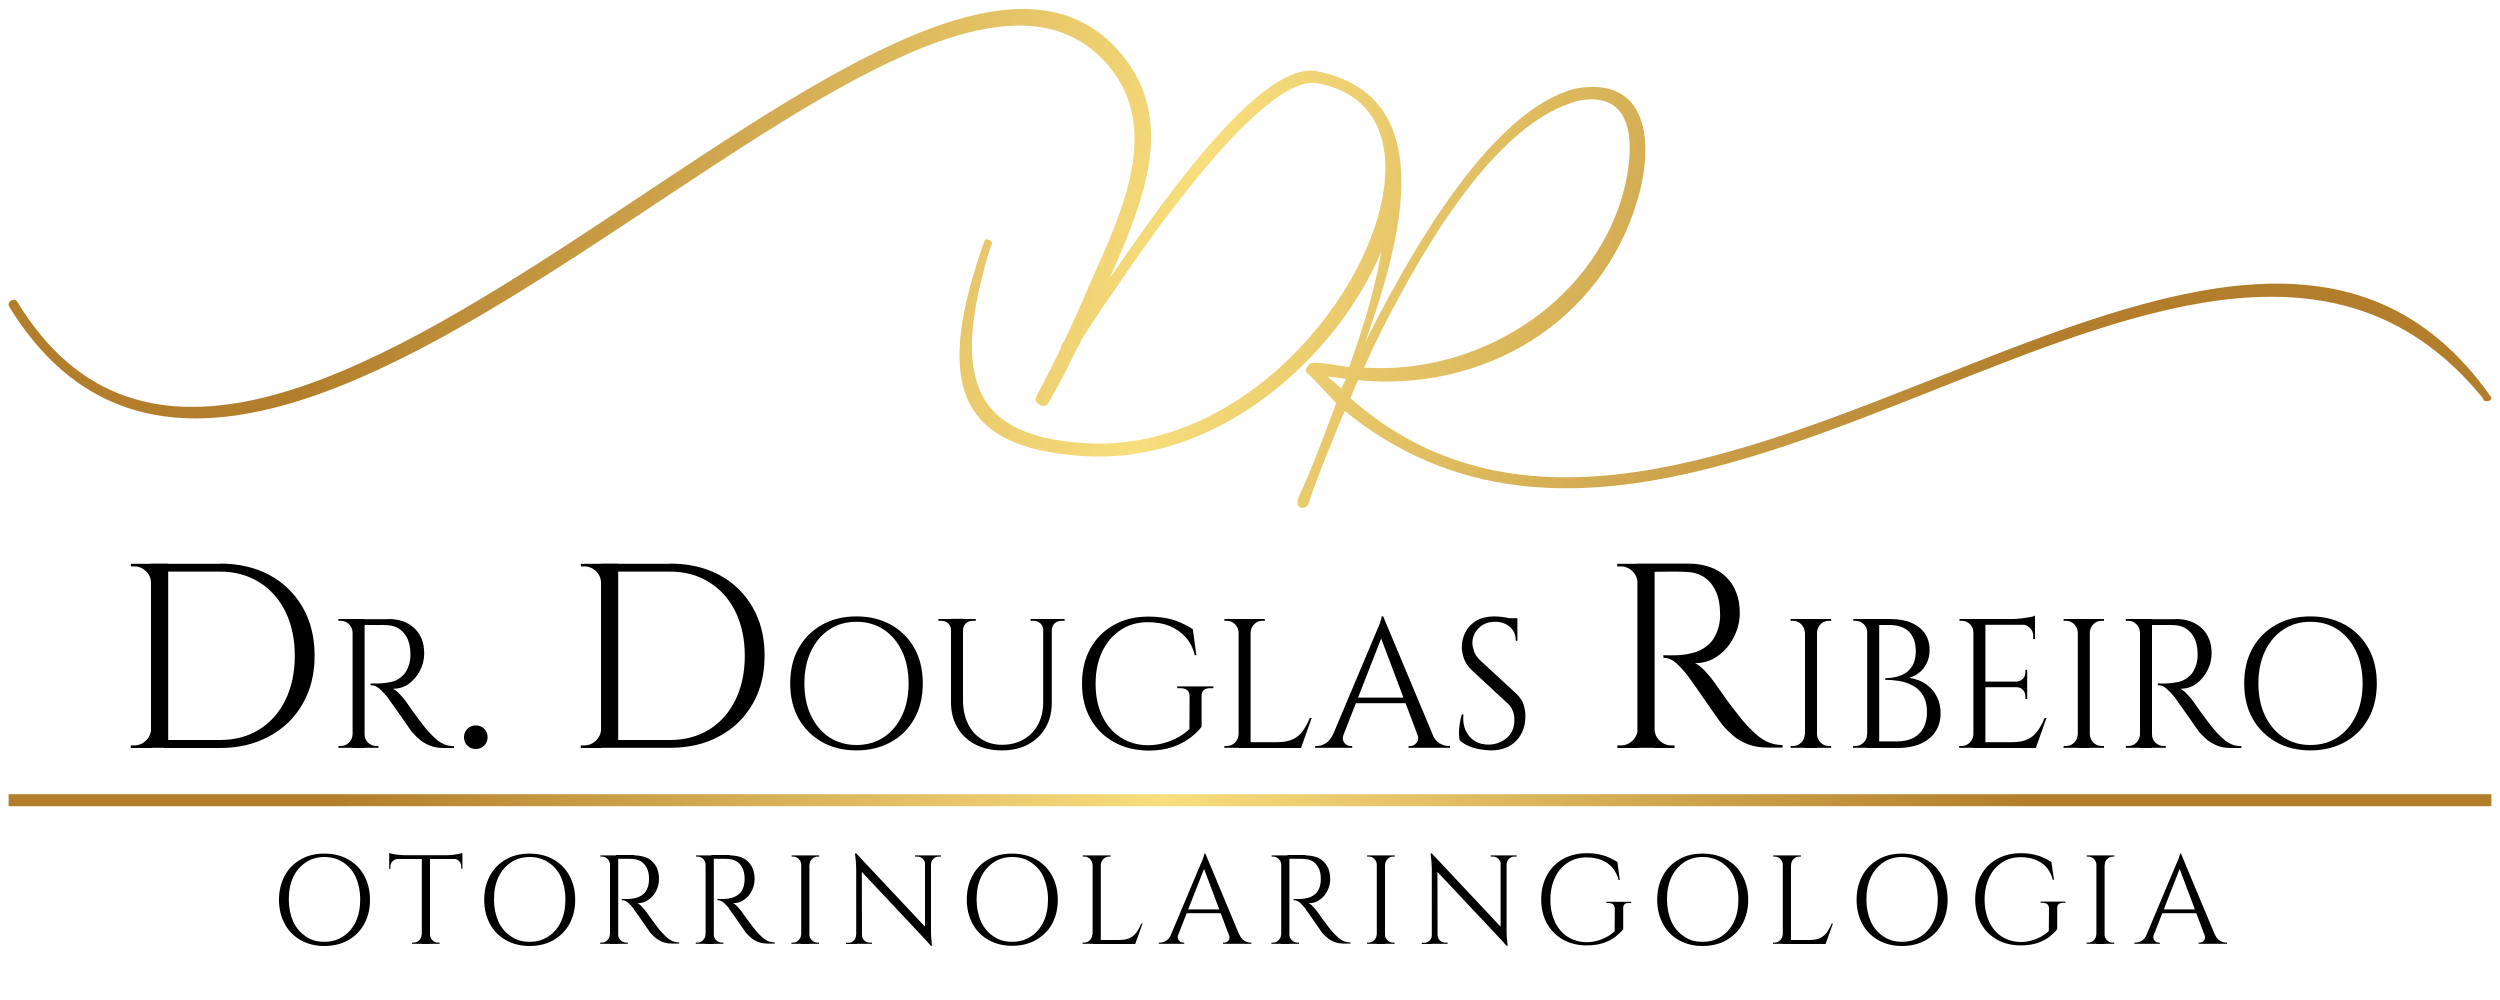 <?xml version="1.0" encoding="utf-8"?>
<!-- Generator: Adobe Illustrator 26.3.1, SVG Export Plug-In . SVG Version: 6.00 Build 0)  -->
<svg version="1.1" id="Camada_1" xmlns="http://www.w3.org/2000/svg" xmlns:xlink="http://www.w3.org/1999/xlink" x="0px" y="0px"
	 viewBox="0 0 125 50" style="enable-background:new 0 0 125 50;" xml:space="preserve">
<style type="text/css">
	.st0{fill-rule:evenodd;clip-rule:evenodd;fill:url(#SVGID_1_);}
	.st1{fill-rule:evenodd;clip-rule:evenodd;fill:url(#SVGID_00000075870450020892581060000002850345095065813139_);}
</style>
<g>
	<g>
		<path d="M7.59,29.15H7.55c0-0.23-0.08-0.42-0.25-0.59c-0.17-0.16-0.36-0.24-0.59-0.24H6.55l-0.01-0.13h1.05V29.15z M7.59,36.44
			v0.96H6.54v-0.13h0.17c0.23,0,0.42-0.08,0.59-0.24c0.16-0.16,0.25-0.36,0.26-0.59H7.59z M8.41,28.18v9.21H7.55v-9.21H8.41z
			 M11,28.18c0.94,0,1.76,0.19,2.47,0.57c0.71,0.38,1.26,0.92,1.66,1.61c0.4,0.69,0.6,1.5,0.6,2.42s-0.2,1.73-0.6,2.42
			c-0.4,0.69-0.95,1.23-1.66,1.61C12.76,37.2,11.94,37.4,11,37.4H8.18L8.17,37c0.38,0,0.71,0,0.99,0s0.57,0,0.85,0
			c0.28,0,0.61,0,0.99,0c0.75,0,1.41-0.18,1.97-0.53c0.56-0.35,0.99-0.84,1.3-1.47c0.31-0.63,0.47-1.37,0.47-2.21
			s-0.16-1.58-0.47-2.21c-0.31-0.63-0.75-1.12-1.31-1.47c-0.56-0.35-1.22-0.53-1.96-0.53c-0.39,0-0.74,0-1.03,0s-0.59,0-0.88,0
			s-0.64,0-1.05,0v-0.39H11z"/>
		<path d="M17.66,31.62h-0.03c-0.01-0.16-0.07-0.3-0.18-0.41c-0.11-0.11-0.25-0.17-0.41-0.17h-0.12v-0.09h0.74V31.62z M17.66,36.72
			v0.67h-0.74v-0.09h0.12c0.16,0,0.3-0.06,0.41-0.17c0.11-0.11,0.17-0.25,0.18-0.41H17.66z M18.23,30.95v6.45h-0.6v-6.45H18.23z
			 M19.41,30.95c0.28,0,0.53,0.04,0.75,0.12s0.41,0.2,0.57,0.35s0.27,0.33,0.36,0.54c0.08,0.21,0.12,0.45,0.12,0.72
			c0,0.29-0.07,0.58-0.21,0.85c-0.14,0.27-0.33,0.49-0.56,0.66s-0.5,0.25-0.8,0.25c0.1,0.04,0.22,0.13,0.34,0.26
			c0.12,0.13,0.23,0.26,0.32,0.38c0.17,0.24,0.31,0.45,0.44,0.62s0.25,0.34,0.38,0.51s0.24,0.3,0.33,0.4
			c0.12,0.13,0.25,0.25,0.37,0.36s0.26,0.19,0.4,0.25c0.14,0.06,0.31,0.09,0.48,0.09v0.09H22.2c-0.28,0-0.53-0.04-0.73-0.13
			c-0.21-0.09-0.38-0.19-0.52-0.32c-0.14-0.12-0.26-0.25-0.36-0.36c-0.02-0.02-0.07-0.1-0.15-0.21c-0.08-0.12-0.18-0.26-0.29-0.42
			c-0.11-0.16-0.23-0.32-0.34-0.48c-0.11-0.16-0.21-0.3-0.29-0.41c-0.08-0.11-0.13-0.18-0.14-0.2c-0.12-0.15-0.25-0.29-0.39-0.42
			c-0.14-0.13-0.29-0.19-0.46-0.19v-0.09c0.19,0.01,0.35,0.01,0.49,0c0.16-0.01,0.33-0.03,0.53-0.07s0.37-0.13,0.53-0.27
			c0.17-0.13,0.29-0.34,0.38-0.62c0.02-0.07,0.03-0.15,0.05-0.25c0.01-0.1,0.02-0.2,0.01-0.3c-0.01-0.42-0.11-0.75-0.32-1
			c-0.21-0.25-0.48-0.38-0.82-0.4c-0.17-0.01-0.35-0.02-0.53-0.01c-0.18,0-0.39,0-0.64,0c0-0.01-0.01-0.03-0.02-0.08
			c-0.02-0.05-0.04-0.12-0.07-0.21H19.41z M18.2,36.72h0.03c0,0.16,0.06,0.3,0.17,0.41c0.12,0.11,0.25,0.17,0.41,0.17h0.11v0.09
			H18.2V36.72z"/>
		<path d="M23.79,37.45c-0.17,0-0.31-0.06-0.42-0.17c-0.11-0.11-0.17-0.25-0.17-0.42c0-0.17,0.06-0.31,0.17-0.42
			c0.11-0.11,0.25-0.17,0.42-0.17s0.31,0.06,0.42,0.17s0.17,0.25,0.17,0.42c0,0.17-0.06,0.31-0.17,0.42S23.96,37.45,23.79,37.45z"/>
		<path d="M30.09,29.15h-0.04c0-0.23-0.08-0.42-0.25-0.59c-0.17-0.16-0.36-0.24-0.59-0.24h-0.16l-0.01-0.13h1.05V29.15z
			 M30.09,36.44v0.96h-1.05v-0.13h0.17c0.23,0,0.42-0.08,0.59-0.24c0.16-0.16,0.25-0.36,0.26-0.59H30.09z M30.91,28.18v9.21h-0.86
			v-9.21H30.91z M33.5,28.18c0.94,0,1.76,0.19,2.47,0.57c0.71,0.38,1.26,0.92,1.66,1.61c0.4,0.69,0.6,1.5,0.6,2.42
			s-0.2,1.73-0.6,2.42c-0.4,0.69-0.95,1.23-1.66,1.61c-0.71,0.39-1.53,0.58-2.47,0.58h-2.82L30.67,37c0.38,0,0.71,0,0.99,0
			s0.57,0,0.85,0c0.28,0,0.61,0,0.99,0c0.75,0,1.41-0.18,1.97-0.53c0.56-0.35,0.99-0.84,1.3-1.47c0.31-0.63,0.47-1.37,0.47-2.21
			s-0.16-1.58-0.47-2.21c-0.31-0.63-0.75-1.12-1.31-1.47c-0.56-0.35-1.22-0.53-1.96-0.53c-0.39,0-0.74,0-1.03,0s-0.59,0-0.88,0
			s-0.64,0-1.05,0v-0.39H33.5z"/>
		<path d="M42.82,30.82c0.66,0,1.23,0.14,1.73,0.42c0.5,0.28,0.89,0.67,1.17,1.17c0.28,0.5,0.42,1.09,0.42,1.76
			c0,0.67-0.14,1.26-0.42,1.76s-0.67,0.9-1.17,1.17c-0.5,0.28-1.08,0.42-1.73,0.42c-0.65,0-1.23-0.14-1.72-0.42
			s-0.89-0.67-1.17-1.17c-0.28-0.5-0.42-1.09-0.42-1.76c0-0.67,0.14-1.26,0.42-1.76c0.28-0.5,0.67-0.89,1.17-1.17
			C41.6,30.96,42.17,30.82,42.82,30.82z M42.82,37.25c0.52,0,0.98-0.13,1.37-0.39c0.39-0.26,0.69-0.62,0.91-1.08s0.33-1,0.33-1.61
			s-0.11-1.15-0.33-1.61s-0.52-0.82-0.91-1.08c-0.39-0.26-0.85-0.39-1.37-0.39c-0.52,0-0.97,0.13-1.36,0.39
			c-0.39,0.26-0.69,0.62-0.91,1.08c-0.22,0.46-0.33,1-0.33,1.61s0.11,1.15,0.33,1.61c0.22,0.46,0.52,0.82,0.91,1.08
			C41.86,37.12,42.31,37.25,42.82,37.25z"/>
		<path d="M47.58,30.95v0.55h-0.03c0-0.13-0.05-0.25-0.14-0.33c-0.09-0.09-0.21-0.13-0.34-0.13h-0.15v-0.09H47.58z M48.15,30.95V35
			c0,0.44,0.08,0.83,0.24,1.17c0.16,0.34,0.39,0.6,0.69,0.79s0.64,0.28,1.02,0.28c0.41,0,0.77-0.09,1.08-0.27
			c0.31-0.18,0.55-0.42,0.72-0.74c0.17-0.32,0.26-0.69,0.26-1.11v-4.17h0.43v4.17c0,0.48-0.1,0.9-0.31,1.26
			c-0.21,0.36-0.5,0.64-0.87,0.84c-0.38,0.2-0.81,0.3-1.31,0.3c-0.51,0-0.96-0.1-1.34-0.3c-0.38-0.2-0.68-0.48-0.89-0.84
			s-0.32-0.78-0.32-1.26v-4.18H48.15z M48.79,30.95v0.09h-0.15c-0.14,0-0.25,0.04-0.35,0.13c-0.09,0.09-0.14,0.2-0.14,0.33h-0.02
			v-0.55H48.79z M52.19,30.95v0.55h-0.03c0-0.13-0.05-0.25-0.14-0.33c-0.09-0.09-0.21-0.13-0.34-0.13h-0.15v-0.09H52.19z
			 M53.23,30.95v0.09h-0.15c-0.13,0-0.25,0.04-0.35,0.13c-0.09,0.09-0.14,0.2-0.14,0.33h-0.02v-0.55H53.23z"/>
		<path d="M60.08,34.82v1.52c-0.14,0.18-0.33,0.37-0.57,0.55s-0.53,0.34-0.88,0.46s-0.75,0.18-1.22,0.18
			c-0.65-0.01-1.23-0.15-1.72-0.43c-0.5-0.28-0.89-0.67-1.17-1.17c-0.28-0.5-0.42-1.08-0.42-1.75c0-0.67,0.14-1.26,0.42-1.76
			c0.28-0.5,0.67-0.89,1.17-1.17c0.5-0.28,1.07-0.42,1.72-0.42c0.34,0,0.64,0.03,0.91,0.08s0.51,0.13,0.73,0.23
			c0.22,0.1,0.42,0.2,0.59,0.32l0.18,1.3h-0.08c-0.09-0.36-0.24-0.66-0.46-0.9s-0.48-0.43-0.8-0.56s-0.68-0.19-1.09-0.19
			c-0.52,0-0.97,0.13-1.36,0.39c-0.39,0.26-0.7,0.62-0.92,1.08c-0.22,0.46-0.33,1-0.33,1.61s0.11,1.15,0.33,1.61
			c0.22,0.46,0.53,0.82,0.92,1.07c0.39,0.25,0.85,0.39,1.36,0.39c0.27,0,0.53-0.03,0.78-0.1s0.48-0.16,0.71-0.28
			c0.22-0.12,0.42-0.26,0.59-0.43l0.01-1.63c0-0.28-0.16-0.41-0.47-0.41h-0.15v-0.09h1.81v0.09h-0.14
			C60.22,34.4,60.07,34.54,60.08,34.82z"/>
		<path d="M61.96,31.62h-0.03c-0.01-0.16-0.07-0.3-0.18-0.41c-0.11-0.11-0.25-0.17-0.41-0.17h-0.12v-0.09h0.74V31.62z M61.96,36.72
			v0.67h-0.74v-0.09h0.12c0.16,0,0.3-0.06,0.41-0.17c0.11-0.11,0.17-0.25,0.18-0.41H61.96z M62.53,30.95v6.45h-0.6v-6.45H62.53z
			 M62.5,31.62v-0.67h0.74v0.09c-0.01,0-0.05,0-0.12,0c-0.16,0-0.3,0.06-0.41,0.17c-0.11,0.11-0.17,0.25-0.18,0.41H62.5z
			 M65.02,37.11v0.29H62.5v-0.29H65.02z M65.58,35.91l-0.53,1.49h-1.53l0.33-0.29c0.33,0,0.59-0.05,0.8-0.15
			c0.21-0.1,0.37-0.24,0.5-0.43c0.13-0.18,0.24-0.39,0.34-0.63H65.58z"/>
		<path d="M67.18,36.72c-0.04,0.12-0.05,0.23-0.02,0.31c0.03,0.09,0.08,0.15,0.15,0.2c0.07,0.05,0.14,0.07,0.22,0.07h0.08v0.09
			h-1.85v-0.09h0.08c0.14,0,0.29-0.04,0.44-0.13c0.15-0.09,0.27-0.24,0.37-0.45H67.18z M69.16,30.82l0.08,0.64l-2.31,5.91h-0.55
			l2.36-5.6c0.07-0.15,0.12-0.29,0.17-0.4c0.05-0.11,0.09-0.22,0.12-0.32s0.05-0.18,0.05-0.23H69.16z M70.45,34.88v0.28h-2.88v-0.28
			H70.45z M69.16,30.82l2.73,6.52H71.1l-2.13-5.65L69.16,30.82z M70.87,36.72h0.75c0.09,0.21,0.21,0.36,0.37,0.45
			c0.15,0.09,0.3,0.13,0.44,0.13h0.07v0.09h-2.07v-0.09h0.08c0.12,0,0.22-0.05,0.31-0.15S70.94,36.91,70.87,36.72z"/>
		<path d="M74.72,30.82c0.1,0,0.2,0.01,0.32,0.02c0.11,0.01,0.22,0.03,0.33,0.05s0.21,0.04,0.29,0.06s0.16,0.04,0.21,0.07v1.02
			h-0.08c0-0.29-0.1-0.53-0.3-0.7s-0.45-0.25-0.74-0.25c-0.34,0-0.61,0.11-0.82,0.32c-0.21,0.21-0.31,0.46-0.31,0.74
			c0,0.12,0.03,0.25,0.08,0.41c0.05,0.16,0.15,0.3,0.29,0.44l1.82,1.68c0.18,0.17,0.31,0.36,0.37,0.55s0.09,0.39,0.09,0.57
			c0,0.51-0.15,0.92-0.46,1.24s-0.73,0.48-1.26,0.48c-0.15,0-0.32-0.02-0.52-0.05c-0.2-0.03-0.39-0.08-0.58-0.16
			s-0.34-0.18-0.47-0.3c-0.02-0.1-0.03-0.22-0.03-0.37s0.01-0.3,0.04-0.47c0.02-0.16,0.06-0.31,0.1-0.45h0.08
			c-0.03,0.31,0.01,0.59,0.12,0.82c0.11,0.23,0.27,0.41,0.48,0.53s0.45,0.17,0.72,0.16c0.34-0.02,0.63-0.14,0.87-0.35
			c0.24-0.22,0.36-0.51,0.36-0.88c0-0.18-0.03-0.34-0.09-0.48c-0.06-0.14-0.15-0.27-0.27-0.37l-1.77-1.64
			c-0.18-0.17-0.31-0.36-0.39-0.57c-0.07-0.21-0.11-0.4-0.11-0.58c0-0.26,0.06-0.51,0.18-0.75c0.12-0.24,0.31-0.43,0.55-0.58
			C74.07,30.89,74.37,30.82,74.72,30.82z M75.87,30.91v0.19h-0.7v-0.19H75.87z"/>
		<path d="M81.92,29.15h-0.04c-0.01-0.23-0.09-0.42-0.26-0.59c-0.16-0.16-0.36-0.24-0.59-0.24h-0.17v-0.13h1.05V29.15z M81.92,36.44
			v0.96h-1.05v-0.13h0.17c0.23,0,0.42-0.08,0.59-0.24c0.16-0.16,0.25-0.36,0.26-0.59H81.92z M82.73,28.18v9.21h-0.86v-9.21H82.73z
			 M84.42,28.18c0.39,0,0.75,0.06,1.07,0.17s0.59,0.28,0.81,0.49c0.22,0.21,0.39,0.47,0.51,0.78c0.12,0.3,0.18,0.65,0.18,1.03
			c0,0.42-0.1,0.82-0.3,1.21c-0.2,0.39-0.46,0.7-0.8,0.94s-0.72,0.36-1.14,0.36c0.15,0.06,0.31,0.19,0.49,0.38s0.33,0.37,0.46,0.55
			c0.24,0.34,0.45,0.64,0.62,0.88c0.18,0.25,0.36,0.49,0.55,0.72c0.18,0.24,0.34,0.43,0.47,0.57c0.18,0.19,0.35,0.36,0.53,0.51
			c0.17,0.15,0.37,0.27,0.57,0.35c0.21,0.09,0.44,0.13,0.69,0.13v0.13h-0.72c-0.4,0-0.75-0.06-1.05-0.18
			c-0.29-0.12-0.54-0.27-0.74-0.45c-0.2-0.18-0.37-0.35-0.51-0.52c-0.03-0.04-0.1-0.14-0.22-0.3c-0.12-0.17-0.26-0.37-0.42-0.6
			s-0.32-0.46-0.48-0.69c-0.16-0.23-0.29-0.42-0.41-0.58c-0.11-0.16-0.18-0.26-0.2-0.28c-0.17-0.22-0.35-0.42-0.55-0.61
			c-0.2-0.18-0.42-0.28-0.66-0.28v-0.13c0.27,0.01,0.5,0.01,0.7,0c0.23-0.01,0.48-0.04,0.75-0.11c0.27-0.06,0.53-0.19,0.76-0.38
			c0.24-0.19,0.42-0.49,0.54-0.88c0.03-0.1,0.05-0.22,0.07-0.36c0.02-0.15,0.02-0.29,0.01-0.43c-0.01-0.6-0.16-1.07-0.45-1.43
			c-0.29-0.35-0.69-0.55-1.18-0.57c-0.25-0.02-0.5-0.02-0.76-0.02c-0.26,0-0.56,0.01-0.92,0.01c0-0.01-0.01-0.05-0.03-0.11
			c-0.02-0.07-0.05-0.16-0.1-0.3H84.42z M82.69,36.44h0.04c0,0.23,0.08,0.42,0.25,0.59c0.17,0.16,0.36,0.24,0.59,0.24h0.16v0.13
			h-1.04V36.44z"/>
		<path d="M90.27,31.62h-0.03c-0.01-0.16-0.07-0.3-0.18-0.41c-0.11-0.11-0.25-0.17-0.41-0.17h-0.12v-0.09h0.74V31.62z M90.27,36.72
			v0.67h-0.74v-0.09h0.12c0.16,0,0.3-0.06,0.41-0.17c0.11-0.11,0.17-0.25,0.18-0.41H90.27z M90.85,30.95v6.45h-0.6v-6.45H90.85z
			 M90.82,31.62v-0.67h0.74v0.09c-0.01,0-0.05,0-0.12,0c-0.16,0-0.3,0.06-0.41,0.17c-0.11,0.11-0.17,0.25-0.18,0.41H90.82z
			 M90.82,36.72h0.03c0.01,0.16,0.07,0.3,0.18,0.41c0.11,0.11,0.25,0.17,0.41,0.17c0.07,0,0.11,0,0.12,0v0.09h-0.74V36.72z"/>
		<path d="M93.39,31.62h-0.03c0-0.16-0.06-0.3-0.17-0.41c-0.12-0.11-0.25-0.17-0.41-0.17c-0.01,0-0.02,0-0.05,0
			c-0.03,0-0.05,0-0.06,0l-0.01-0.09h0.74V31.62z M93.39,36.72v0.67h-0.74l0.01-0.09c0.01,0,0.03,0,0.06,0c0.03,0,0.04,0,0.05,0
			c0.16,0,0.3-0.06,0.41-0.17c0.12-0.11,0.17-0.25,0.17-0.41H93.39z M93.96,30.95v6.45h-0.6v-6.45H93.96z M94.48,30.95
			c0.43,0,0.79,0.06,1.09,0.19s0.52,0.31,0.68,0.54c0.15,0.23,0.23,0.5,0.23,0.81c0,0.26-0.05,0.48-0.15,0.68
			c-0.1,0.19-0.22,0.35-0.38,0.47c-0.15,0.12-0.32,0.2-0.49,0.25c0.33,0.05,0.61,0.16,0.84,0.32s0.42,0.37,0.54,0.62
			c0.13,0.25,0.19,0.53,0.19,0.83c0,0.34-0.08,0.65-0.25,0.91c-0.17,0.26-0.41,0.46-0.73,0.61c-0.32,0.14-0.71,0.22-1.17,0.22h-1.02
			c0.01-0.11,0.01-0.22,0.01-0.33h0.98c0.32,0,0.59-0.06,0.81-0.17c0.22-0.11,0.39-0.28,0.51-0.5c0.12-0.22,0.18-0.49,0.18-0.79
			c0-0.34-0.07-0.62-0.2-0.84c-0.13-0.21-0.3-0.38-0.51-0.49s-0.43-0.19-0.68-0.23c-0.24-0.04-0.47-0.06-0.7-0.06v-0.08
			c0.14,0,0.3-0.01,0.47-0.05c0.17-0.03,0.34-0.09,0.5-0.18c0.16-0.09,0.29-0.23,0.4-0.41c0.1-0.18,0.16-0.42,0.16-0.71
			c0-0.28-0.05-0.51-0.15-0.71c-0.1-0.2-0.25-0.35-0.45-0.45c-0.2-0.1-0.45-0.15-0.74-0.15H93.6c0-0.01-0.01-0.03-0.02-0.08
			s-0.04-0.12-0.07-0.22H94.48z"/>
		<path d="M98.7,31.62h-0.03c0-0.16-0.06-0.3-0.17-0.41c-0.12-0.11-0.25-0.17-0.41-0.17h-0.11l-0.01-0.09h0.74V31.62z M98.7,36.72
			v0.67h-0.74v-0.09h0.12c0.16,0,0.3-0.06,0.41-0.17c0.11-0.11,0.17-0.25,0.18-0.41H98.7z M99.27,30.95v6.45h-0.6v-6.45H99.27z
			 M101.75,30.95v0.29h-2.52v-0.29H101.75z M101.36,34.08v0.28h-2.12v-0.28H101.36z M101.75,37.11v0.29h-2.52v-0.29H101.75z
			 M102.32,35.91l-0.53,1.49h-1.53l0.33-0.29c0.33,0,0.59-0.05,0.8-0.15c0.21-0.1,0.37-0.24,0.5-0.43c0.13-0.18,0.24-0.39,0.34-0.63
			H102.32z M101.75,30.78v0.27l-1.12-0.1c0.13,0,0.28-0.01,0.43-0.03c0.15-0.02,0.29-0.04,0.42-0.06S101.7,30.81,101.75,30.78z
			 M101.36,33.49v0.61h-0.53v-0.02c0.12-0.01,0.23-0.05,0.31-0.14c0.09-0.09,0.13-0.19,0.13-0.32v-0.13H101.36z M101.36,34.34v0.61
			h-0.09v-0.14c0-0.12-0.04-0.23-0.13-0.32c-0.09-0.09-0.19-0.13-0.31-0.13v-0.02H101.36z M101.75,31.21v0.74h-0.09v-0.17
			c0-0.15-0.05-0.27-0.16-0.38s-0.23-0.17-0.39-0.17v-0.02H101.75z"/>
		<path d="M103.92,31.62h-0.03c-0.01-0.16-0.07-0.3-0.18-0.41c-0.11-0.11-0.25-0.17-0.41-0.17h-0.12v-0.09h0.74V31.62z
			 M103.92,36.72v0.67h-0.74v-0.09h0.12c0.16,0,0.3-0.06,0.41-0.17c0.11-0.11,0.17-0.25,0.18-0.41H103.92z M104.49,30.95v6.45h-0.6
			v-6.45H104.49z M104.46,31.62v-0.67h0.74v0.09c-0.01,0-0.05,0-0.12,0c-0.16,0-0.3,0.06-0.41,0.17c-0.11,0.11-0.17,0.25-0.18,0.41
			H104.46z M104.46,36.72h0.03c0.01,0.16,0.07,0.3,0.18,0.41c0.11,0.11,0.25,0.17,0.41,0.17c0.07,0,0.11,0,0.12,0v0.09h-0.74V36.72z
			"/>
		<path d="M107.03,31.62H107c-0.01-0.16-0.07-0.3-0.18-0.41c-0.11-0.11-0.25-0.17-0.41-0.17h-0.12v-0.09h0.74V31.62z M107.03,36.72
			v0.67h-0.74v-0.09h0.12c0.16,0,0.3-0.06,0.41-0.17c0.11-0.11,0.17-0.25,0.18-0.41H107.03z M107.6,30.95v6.45H107v-6.45H107.6z
			 M108.78,30.95c0.28,0,0.53,0.04,0.75,0.12s0.41,0.2,0.57,0.35s0.27,0.33,0.36,0.54c0.08,0.21,0.12,0.45,0.12,0.72
			c0,0.29-0.07,0.58-0.21,0.85c-0.14,0.27-0.33,0.49-0.56,0.66s-0.5,0.25-0.8,0.25c0.1,0.04,0.22,0.13,0.34,0.26
			c0.12,0.13,0.23,0.26,0.32,0.38c0.17,0.24,0.31,0.45,0.44,0.62s0.25,0.34,0.38,0.51s0.24,0.3,0.33,0.4
			c0.12,0.13,0.25,0.25,0.37,0.36s0.26,0.19,0.4,0.25c0.14,0.06,0.31,0.09,0.48,0.09v0.09h-0.51c-0.28,0-0.53-0.04-0.73-0.13
			c-0.21-0.09-0.38-0.19-0.52-0.32c-0.14-0.12-0.26-0.25-0.36-0.36c-0.02-0.02-0.07-0.1-0.15-0.21c-0.08-0.12-0.18-0.26-0.29-0.42
			c-0.11-0.16-0.23-0.32-0.34-0.48c-0.11-0.16-0.21-0.3-0.29-0.41c-0.08-0.11-0.13-0.18-0.14-0.2c-0.12-0.15-0.25-0.29-0.39-0.42
			c-0.14-0.13-0.29-0.19-0.46-0.19v-0.09c0.19,0.01,0.35,0.01,0.49,0c0.16-0.01,0.33-0.03,0.53-0.07s0.37-0.13,0.53-0.27
			c0.17-0.13,0.29-0.34,0.38-0.62c0.02-0.07,0.03-0.15,0.05-0.25c0.01-0.1,0.02-0.2,0.01-0.3c-0.01-0.42-0.11-0.75-0.32-1
			c-0.21-0.25-0.48-0.38-0.82-0.4c-0.17-0.01-0.35-0.02-0.53-0.01c-0.18,0-0.39,0-0.64,0c0-0.01-0.01-0.03-0.02-0.08
			c-0.02-0.05-0.04-0.12-0.07-0.21H108.78z M107.57,36.72h0.03c0,0.16,0.06,0.3,0.17,0.41c0.12,0.11,0.25,0.17,0.41,0.17h0.11v0.09
			h-0.73V36.72z"/>
		<path d="M115.52,30.82c0.66,0,1.23,0.14,1.73,0.42c0.5,0.28,0.89,0.67,1.17,1.17c0.28,0.5,0.42,1.09,0.42,1.76
			c0,0.67-0.14,1.26-0.42,1.76s-0.67,0.9-1.17,1.17c-0.5,0.28-1.08,0.42-1.73,0.42c-0.65,0-1.23-0.14-1.72-0.42
			s-0.89-0.67-1.17-1.17c-0.28-0.5-0.42-1.09-0.42-1.76c0-0.67,0.14-1.26,0.42-1.76c0.28-0.5,0.67-0.89,1.17-1.17
			C114.29,30.96,114.87,30.82,115.52,30.82z M115.52,37.25c0.52,0,0.98-0.13,1.37-0.39c0.39-0.26,0.69-0.62,0.91-1.08
			s0.33-1,0.33-1.61s-0.11-1.15-0.33-1.61s-0.52-0.82-0.91-1.08c-0.39-0.26-0.85-0.39-1.37-0.39c-0.52,0-0.97,0.13-1.36,0.39
			c-0.39,0.26-0.69,0.62-0.91,1.08c-0.22,0.46-0.33,1-0.33,1.61s0.11,1.15,0.33,1.61c0.22,0.46,0.52,0.82,0.91,1.08
			C114.55,37.12,115,37.25,115.52,37.25z"/>
	</g>
	<g>
		<path d="M16.22,42.68c0.45,0,0.85,0.1,1.19,0.29c0.34,0.19,0.61,0.46,0.8,0.81s0.29,0.75,0.29,1.21c0,0.46-0.1,0.86-0.29,1.21
			s-0.46,0.61-0.8,0.81c-0.34,0.19-0.74,0.29-1.19,0.29c-0.45,0-0.84-0.1-1.18-0.29s-0.61-0.46-0.8-0.81
			c-0.19-0.35-0.29-0.75-0.29-1.21c0-0.46,0.1-0.86,0.29-1.21c0.19-0.35,0.46-0.62,0.8-0.81C15.38,42.77,15.77,42.68,16.22,42.68z
			 M16.22,47.09c0.36,0,0.67-0.09,0.94-0.27c0.27-0.18,0.48-0.42,0.63-0.74s0.22-0.69,0.22-1.11c0-0.42-0.08-0.79-0.22-1.11
			s-0.36-0.56-0.63-0.74c-0.27-0.18-0.58-0.27-0.94-0.27c-0.35,0-0.67,0.09-0.93,0.27c-0.27,0.18-0.48,0.42-0.63,0.74
			c-0.15,0.32-0.22,0.69-0.22,1.11c0,0.42,0.08,0.79,0.22,1.11c0.15,0.32,0.36,0.56,0.63,0.74C15.55,47.01,15.86,47.09,16.22,47.09z
			"/>
		<path d="M19.46,42.65c0.04,0.02,0.11,0.03,0.19,0.05c0.09,0.02,0.18,0.03,0.29,0.04s0.2,0.02,0.29,0.02l-0.77,0.07V42.65z
			 M23.12,42.76v0.19h-3.66v-0.19H23.12z M19.9,42.93v0.02c-0.11,0-0.19,0.04-0.27,0.11c-0.07,0.07-0.11,0.16-0.11,0.27v0.11
			l-0.06,0.01v-0.51H19.9z M21.1,46.73v0.46H20.6v-0.06h0.08c0.11,0,0.2-0.04,0.28-0.12s0.12-0.17,0.12-0.28H21.1z M21.5,42.79v4.41
			h-0.41v-4.41H21.5z M21.48,46.73h0.02c0,0.11,0.04,0.2,0.12,0.28s0.17,0.12,0.28,0.12h0.08v0.06h-0.51V46.73z M23.12,42.65v0.18
			l-0.77-0.07c0.09,0,0.19-0.01,0.29-0.02c0.1-0.01,0.2-0.03,0.29-0.04C23.02,42.68,23.08,42.66,23.12,42.65z M23.12,42.93v0.51
			l-0.06-0.01v-0.11c0-0.11-0.04-0.19-0.11-0.27c-0.07-0.07-0.16-0.11-0.26-0.11v-0.02H23.12z"/>
		<path d="M26.48,42.68c0.45,0,0.85,0.1,1.19,0.29c0.34,0.19,0.61,0.46,0.8,0.81s0.29,0.75,0.29,1.21c0,0.46-0.1,0.86-0.29,1.21
			s-0.46,0.61-0.8,0.81c-0.34,0.19-0.74,0.29-1.19,0.29c-0.45,0-0.84-0.1-1.18-0.29s-0.61-0.46-0.8-0.81
			c-0.19-0.35-0.29-0.75-0.29-1.21c0-0.46,0.1-0.86,0.29-1.21c0.19-0.35,0.46-0.62,0.8-0.81C25.64,42.77,26.04,42.68,26.48,42.68z
			 M26.48,47.09c0.36,0,0.67-0.09,0.94-0.27c0.27-0.18,0.48-0.42,0.63-0.74s0.22-0.69,0.22-1.11c0-0.42-0.08-0.79-0.22-1.11
			s-0.36-0.56-0.63-0.74c-0.27-0.18-0.58-0.27-0.94-0.27c-0.35,0-0.67,0.09-0.93,0.27c-0.27,0.18-0.48,0.42-0.63,0.74
			c-0.15,0.32-0.22,0.69-0.22,1.11c0,0.42,0.08,0.79,0.22,1.11c0.15,0.32,0.36,0.56,0.63,0.74C25.82,47.01,26.13,47.09,26.48,47.09z
			"/>
		<path d="M30.52,43.23H30.5c0-0.11-0.05-0.2-0.12-0.28c-0.08-0.08-0.17-0.12-0.28-0.12h-0.08v-0.06h0.51V43.23z M30.52,46.73v0.46
			h-0.51v-0.06h0.08c0.11,0,0.2-0.04,0.28-0.12s0.12-0.17,0.12-0.28H30.52z M30.91,42.77v4.43H30.5v-4.43H30.91z M31.72,42.77
			c0.19,0,0.36,0.03,0.52,0.08s0.28,0.13,0.39,0.24c0.1,0.1,0.19,0.23,0.24,0.37s0.08,0.31,0.08,0.5c0,0.2-0.05,0.4-0.14,0.58
			c-0.1,0.19-0.22,0.34-0.39,0.45c-0.16,0.12-0.34,0.17-0.55,0.17c0.07,0.03,0.15,0.09,0.23,0.18c0.08,0.09,0.16,0.18,0.22,0.26
			c0.11,0.16,0.21,0.31,0.3,0.42c0.09,0.12,0.17,0.23,0.26,0.35c0.09,0.11,0.17,0.21,0.23,0.27c0.08,0.09,0.17,0.17,0.25,0.25
			c0.08,0.07,0.18,0.13,0.27,0.17c0.1,0.04,0.21,0.06,0.33,0.06v0.06h-0.35c-0.19,0-0.36-0.03-0.5-0.09
			c-0.14-0.06-0.26-0.13-0.36-0.22c-0.1-0.09-0.18-0.17-0.25-0.25c-0.01-0.02-0.05-0.07-0.1-0.15c-0.06-0.08-0.12-0.18-0.2-0.29
			c-0.08-0.11-0.16-0.22-0.23-0.33c-0.08-0.11-0.14-0.2-0.2-0.28s-0.09-0.12-0.09-0.14c-0.08-0.11-0.17-0.2-0.27-0.29
			c-0.1-0.09-0.2-0.13-0.32-0.13v-0.06c0.13,0,0.24,0,0.33,0c0.11,0,0.23-0.02,0.36-0.05c0.13-0.03,0.25-0.09,0.37-0.18
			s0.2-0.23,0.26-0.42c0.01-0.05,0.02-0.1,0.03-0.17c0.01-0.07,0.01-0.14,0.01-0.21c0-0.29-0.08-0.52-0.22-0.69
			s-0.33-0.26-0.57-0.28c-0.12-0.01-0.24-0.01-0.36-0.01c-0.12,0-0.27,0-0.44,0c0,0,0-0.02-0.02-0.05
			c-0.01-0.03-0.03-0.08-0.05-0.14H31.72z M30.89,46.73h0.02c0,0.11,0.04,0.2,0.12,0.28s0.17,0.12,0.28,0.12h0.08v0.06h-0.5V46.73z"
			/>
		<path d="M35.3,43.23h-0.02c0-0.11-0.05-0.2-0.12-0.28c-0.08-0.08-0.17-0.12-0.28-0.12h-0.08v-0.06h0.51V43.23z M35.3,46.73v0.46
			h-0.51v-0.06h0.08c0.11,0,0.2-0.04,0.28-0.12s0.12-0.17,0.12-0.28H35.3z M35.69,42.77v4.43h-0.41v-4.43H35.69z M36.5,42.77
			c0.19,0,0.36,0.03,0.52,0.08s0.28,0.13,0.39,0.24c0.1,0.1,0.19,0.23,0.24,0.37s0.08,0.31,0.08,0.5c0,0.2-0.05,0.4-0.14,0.58
			c-0.1,0.19-0.22,0.34-0.39,0.45c-0.16,0.12-0.34,0.17-0.55,0.17c0.07,0.03,0.15,0.09,0.23,0.18c0.08,0.09,0.16,0.18,0.22,0.26
			c0.11,0.16,0.21,0.31,0.3,0.42c0.09,0.12,0.17,0.23,0.26,0.35c0.09,0.11,0.17,0.21,0.23,0.27c0.08,0.09,0.17,0.17,0.25,0.25
			c0.08,0.07,0.18,0.13,0.27,0.17c0.1,0.04,0.21,0.06,0.33,0.06v0.06h-0.35c-0.19,0-0.36-0.03-0.5-0.09
			c-0.14-0.06-0.26-0.13-0.36-0.22c-0.1-0.09-0.18-0.17-0.25-0.25c-0.01-0.02-0.05-0.07-0.1-0.15c-0.06-0.08-0.12-0.18-0.2-0.29
			c-0.08-0.11-0.16-0.22-0.23-0.33c-0.08-0.11-0.14-0.2-0.2-0.28s-0.09-0.12-0.09-0.14c-0.08-0.11-0.17-0.2-0.27-0.29
			c-0.1-0.09-0.2-0.13-0.32-0.13v-0.06c0.13,0,0.24,0,0.33,0c0.11,0,0.23-0.02,0.36-0.05c0.13-0.03,0.25-0.09,0.37-0.18
			s0.2-0.23,0.26-0.42c0.01-0.05,0.02-0.1,0.03-0.17c0.01-0.07,0.01-0.14,0.01-0.21c0-0.29-0.08-0.52-0.22-0.69
			s-0.33-0.26-0.57-0.28c-0.12-0.01-0.24-0.01-0.36-0.01c-0.12,0-0.27,0-0.44,0c0,0,0-0.02-0.02-0.05
			c-0.01-0.03-0.03-0.08-0.05-0.14H36.5z M35.67,46.73h0.02c0,0.11,0.04,0.2,0.12,0.28s0.17,0.12,0.28,0.12h0.08v0.06h-0.5V46.73z"
			/>
		<path d="M40.08,43.23h-0.02c0-0.11-0.05-0.2-0.12-0.28c-0.08-0.08-0.17-0.12-0.28-0.12h-0.08v-0.06h0.51V43.23z M40.08,46.73v0.46
			h-0.51v-0.06h0.08c0.11,0,0.2-0.04,0.28-0.12s0.12-0.17,0.12-0.28H40.08z M40.47,42.77v4.43h-0.41v-4.43H40.47z M40.45,43.23
			v-0.46h0.51v0.06c0,0-0.03,0-0.08,0c-0.11,0-0.2,0.04-0.28,0.12c-0.08,0.08-0.12,0.17-0.12,0.28H40.45z M40.45,46.73h0.02
			c0,0.11,0.04,0.2,0.12,0.28s0.17,0.12,0.28,0.12c0.05,0,0.08,0,0.08,0v0.06h-0.51V46.73z"/>
		<path d="M42.83,46.75v0.45H42.3v-0.06c0.08,0,0.12,0,0.12,0c0.11,0,0.2-0.04,0.27-0.11c0.08-0.08,0.11-0.17,0.11-0.27H42.83z
			 M42.81,42.67l0.28,0.35l0.01,4.17h-0.29v-3.73c0-0.21-0.02-0.48-0.06-0.79H42.81z M42.81,42.67l3.68,3.92l0.06,0.69l-3.68-3.92
			L42.81,42.67z M43.1,46.75c0,0.11,0.04,0.2,0.11,0.27c0.08,0.08,0.17,0.11,0.27,0.11c0,0,0.04,0,0.12,0v0.06h-0.53v-0.45H43.1z
			 M45.75,42.77h0.52v0.45h-0.01c0-0.11-0.04-0.2-0.12-0.28c-0.07-0.07-0.17-0.11-0.27-0.11c-0.08,0-0.12,0-0.12,0V42.77z
			 M46.55,42.77v3.71c0,0.14,0,0.27,0.01,0.39c0.01,0.12,0.02,0.26,0.04,0.42h-0.06l-0.29-0.34v-4.18H46.55z M47.05,42.77v0.06
			h-0.11c-0.11,0-0.2,0.04-0.27,0.11s-0.12,0.17-0.12,0.28h-0.02v-0.45H47.05z"/>
		<path d="M50.61,42.68c0.45,0,0.85,0.1,1.19,0.29c0.34,0.19,0.61,0.46,0.8,0.81s0.29,0.75,0.29,1.21c0,0.46-0.1,0.86-0.29,1.21
			S52.14,46.8,51.8,47c-0.34,0.19-0.74,0.29-1.19,0.29c-0.45,0-0.84-0.1-1.18-0.29s-0.61-0.46-0.8-0.81
			c-0.19-0.35-0.29-0.75-0.29-1.21c0-0.46,0.1-0.86,0.29-1.21c0.19-0.35,0.46-0.62,0.8-0.81C49.77,42.77,50.16,42.68,50.61,42.68z
			 M50.61,47.09c0.36,0,0.67-0.09,0.94-0.27c0.27-0.18,0.48-0.42,0.63-0.74s0.22-0.69,0.22-1.11c0-0.42-0.08-0.79-0.22-1.11
			s-0.36-0.56-0.63-0.74c-0.27-0.18-0.58-0.27-0.94-0.27c-0.35,0-0.67,0.09-0.93,0.27c-0.27,0.18-0.48,0.42-0.63,0.74
			c-0.15,0.32-0.22,0.69-0.22,1.11c0,0.42,0.08,0.79,0.22,1.11c0.15,0.32,0.36,0.56,0.63,0.74C49.95,47.01,50.26,47.09,50.61,47.09z
			"/>
		<path d="M54.64,43.23h-0.02c0-0.11-0.05-0.2-0.12-0.28c-0.08-0.08-0.17-0.12-0.28-0.12h-0.08v-0.06h0.51V43.23z M54.64,46.73v0.46
			h-0.51v-0.06h0.08c0.11,0,0.2-0.04,0.28-0.12s0.12-0.17,0.12-0.28H54.64z M55.04,42.77v4.43h-0.41v-4.43H55.04z M55.02,43.23
			v-0.46h0.51v0.06c0,0-0.03,0-0.08,0c-0.11,0-0.2,0.04-0.28,0.12c-0.08,0.08-0.12,0.17-0.12,0.28H55.02z M56.74,47v0.2h-1.73V47
			H56.74z M57.13,46.17l-0.37,1.03h-1.05l0.23-0.2c0.22,0,0.41-0.03,0.55-0.1c0.14-0.07,0.26-0.17,0.34-0.29
			c0.09-0.13,0.17-0.27,0.23-0.43H57.13z"/>
		<path d="M58.91,46.73c-0.03,0.08-0.03,0.16-0.01,0.21c0.02,0.06,0.06,0.1,0.1,0.14c0.05,0.03,0.1,0.05,0.15,0.05h0.06v0.06h-1.27
			v-0.06h0.06c0.1,0,0.2-0.03,0.3-0.09c0.1-0.06,0.19-0.16,0.26-0.31H58.91z M60.27,42.68l0.06,0.44l-1.59,4.06h-0.38l1.62-3.85
			c0.05-0.11,0.08-0.2,0.12-0.27c0.03-0.08,0.06-0.15,0.08-0.22c0.02-0.07,0.04-0.12,0.04-0.16H60.27z M61.16,45.47v0.19h-1.98
			v-0.19H61.16z M60.27,42.68l1.87,4.48h-0.54l-1.46-3.88L60.27,42.68z M61.45,46.73h0.52c0.06,0.14,0.15,0.25,0.25,0.31
			c0.11,0.06,0.21,0.09,0.3,0.09h0.05v0.06h-1.42v-0.06h0.06c0.08,0,0.15-0.03,0.21-0.1C61.49,46.96,61.49,46.86,61.45,46.73z"/>
		<path d="M64.08,43.23h-0.02c0-0.11-0.05-0.2-0.12-0.28c-0.08-0.08-0.17-0.12-0.28-0.12h-0.08v-0.06h0.51V43.23z M64.08,46.73v0.46
			h-0.51v-0.06h0.08c0.11,0,0.2-0.04,0.28-0.12c0.08-0.08,0.12-0.17,0.12-0.28H64.08z M64.47,42.77v4.43h-0.41v-4.43H64.47z
			 M65.28,42.77c0.19,0,0.36,0.03,0.52,0.08s0.28,0.13,0.39,0.24c0.1,0.1,0.19,0.23,0.24,0.37s0.08,0.31,0.08,0.5
			c0,0.2-0.05,0.4-0.14,0.58c-0.1,0.19-0.22,0.34-0.39,0.45c-0.16,0.12-0.34,0.17-0.55,0.17c0.07,0.03,0.15,0.09,0.23,0.18
			c0.08,0.09,0.16,0.18,0.22,0.26c0.11,0.16,0.21,0.31,0.3,0.42c0.09,0.12,0.17,0.23,0.26,0.35c0.09,0.11,0.17,0.21,0.23,0.27
			c0.08,0.09,0.17,0.17,0.25,0.25c0.08,0.07,0.18,0.13,0.27,0.17c0.1,0.04,0.21,0.06,0.33,0.06v0.06H67.2
			c-0.19,0-0.36-0.03-0.5-0.09c-0.14-0.06-0.26-0.13-0.36-0.22c-0.1-0.09-0.18-0.17-0.25-0.25c-0.01-0.02-0.05-0.07-0.1-0.15
			c-0.06-0.08-0.12-0.18-0.2-0.29c-0.08-0.11-0.16-0.22-0.23-0.33c-0.08-0.11-0.14-0.2-0.2-0.28s-0.09-0.12-0.09-0.14
			c-0.08-0.11-0.17-0.2-0.27-0.29c-0.1-0.09-0.2-0.13-0.32-0.13v-0.06c0.13,0,0.24,0,0.33,0c0.11,0,0.23-0.02,0.36-0.05
			c0.13-0.03,0.25-0.09,0.37-0.18s0.2-0.23,0.26-0.42c0.01-0.05,0.02-0.1,0.03-0.17c0.01-0.07,0.01-0.14,0.01-0.21
			c0-0.29-0.08-0.52-0.22-0.69s-0.33-0.26-0.57-0.28c-0.12-0.01-0.24-0.01-0.36-0.01c-0.12,0-0.27,0-0.44,0c0,0,0-0.02-0.02-0.05
			c-0.01-0.03-0.03-0.08-0.05-0.14H65.28z M64.45,46.73h0.02c0,0.11,0.04,0.2,0.12,0.28s0.17,0.12,0.28,0.12h0.08v0.06h-0.5V46.73z"
			/>
		<path d="M68.86,43.23h-0.02c0-0.11-0.05-0.2-0.12-0.28c-0.08-0.08-0.17-0.12-0.28-0.12h-0.08v-0.06h0.51V43.23z M68.86,46.73v0.46
			h-0.51v-0.06h0.08c0.11,0,0.2-0.04,0.28-0.12s0.12-0.17,0.12-0.28H68.86z M69.25,42.77v4.43h-0.41v-4.43H69.25z M69.23,43.23
			v-0.46h0.51v0.06c0,0-0.03,0-0.08,0c-0.11,0-0.2,0.04-0.28,0.12c-0.08,0.08-0.12,0.17-0.12,0.28H69.23z M69.23,46.73h0.02
			c0,0.11,0.04,0.2,0.12,0.28s0.17,0.12,0.28,0.12c0.05,0,0.08,0,0.08,0v0.06h-0.51V46.73z"/>
		<path d="M71.61,46.75v0.45h-0.52v-0.06c0.08,0,0.12,0,0.12,0c0.11,0,0.2-0.04,0.27-0.11c0.08-0.08,0.11-0.17,0.11-0.27H71.61z
			 M71.59,42.67l0.28,0.35l0.01,4.17h-0.29v-3.73c0-0.21-0.02-0.48-0.06-0.79H71.59z M71.59,42.67l3.68,3.92l0.06,0.69l-3.68-3.92
			L71.59,42.67z M71.88,46.75c0,0.11,0.04,0.2,0.11,0.27c0.08,0.08,0.17,0.11,0.27,0.11c0,0,0.04,0,0.12,0v0.06h-0.53v-0.45H71.88z
			 M74.53,42.77h0.52v0.45h-0.01c0-0.11-0.04-0.2-0.12-0.28c-0.07-0.07-0.17-0.11-0.27-0.11c-0.08,0-0.12,0-0.12,0V42.77z
			 M75.33,42.77v3.71c0,0.14,0,0.27,0.01,0.39c0.01,0.12,0.02,0.26,0.04,0.42h-0.06l-0.29-0.34v-4.18H75.33z M75.83,42.77v0.06
			h-0.11c-0.11,0-0.2,0.04-0.27,0.11s-0.12,0.17-0.12,0.28h-0.02v-0.45H75.83z"/>
		<path d="M81.16,45.42v1.04c-0.1,0.13-0.23,0.25-0.39,0.38c-0.17,0.13-0.37,0.23-0.6,0.31c-0.24,0.08-0.52,0.12-0.84,0.12
			c-0.45,0-0.84-0.1-1.18-0.29c-0.34-0.19-0.61-0.46-0.8-0.8c-0.19-0.34-0.29-0.75-0.29-1.21c0-0.46,0.1-0.86,0.29-1.21
			c0.19-0.35,0.46-0.62,0.8-0.81c0.34-0.19,0.74-0.29,1.18-0.29c0.23,0,0.44,0.02,0.63,0.06c0.19,0.04,0.35,0.09,0.5,0.16
			s0.29,0.14,0.41,0.22L80.99,44h-0.06c-0.06-0.24-0.17-0.45-0.31-0.62c-0.15-0.17-0.33-0.29-0.55-0.38
			c-0.22-0.09-0.47-0.13-0.75-0.13c-0.35,0-0.67,0.09-0.94,0.27c-0.27,0.18-0.48,0.42-0.63,0.74c-0.15,0.32-0.23,0.69-0.23,1.11
			c0,0.42,0.08,0.79,0.23,1.11c0.15,0.32,0.36,0.56,0.63,0.74c0.27,0.17,0.58,0.26,0.94,0.27c0.19,0,0.36-0.02,0.53-0.07
			c0.17-0.04,0.33-0.11,0.48-0.19c0.15-0.08,0.29-0.18,0.4-0.29l0.01-1.12c0-0.19-0.11-0.29-0.32-0.29h-0.1v-0.06h1.24v0.06h-0.1
			C81.26,45.14,81.15,45.23,81.16,45.42z"/>
		<path d="M85.13,42.68c0.45,0,0.85,0.1,1.19,0.29c0.34,0.19,0.61,0.46,0.8,0.81s0.29,0.75,0.29,1.21c0,0.46-0.1,0.86-0.29,1.21
			s-0.46,0.61-0.8,0.81c-0.34,0.19-0.74,0.29-1.19,0.29c-0.45,0-0.84-0.1-1.18-0.29s-0.61-0.46-0.8-0.81
			c-0.19-0.35-0.29-0.75-0.29-1.21c0-0.46,0.1-0.86,0.29-1.21c0.19-0.35,0.46-0.62,0.8-0.81C84.28,42.77,84.68,42.68,85.13,42.68z
			 M85.13,47.09c0.36,0,0.67-0.09,0.94-0.27c0.27-0.18,0.48-0.42,0.63-0.74s0.22-0.69,0.22-1.11c0-0.42-0.08-0.79-0.22-1.11
			s-0.36-0.56-0.63-0.74c-0.27-0.18-0.58-0.27-0.94-0.27c-0.35,0-0.67,0.09-0.93,0.27c-0.27,0.18-0.48,0.42-0.63,0.74
			c-0.15,0.32-0.22,0.69-0.22,1.11c0,0.42,0.08,0.79,0.22,1.11c0.15,0.32,0.36,0.56,0.63,0.74C84.46,47.01,84.77,47.09,85.13,47.09z
			"/>
		<path d="M89.16,43.23h-0.02c0-0.11-0.05-0.2-0.12-0.28c-0.08-0.08-0.17-0.12-0.28-0.12h-0.08v-0.06h0.51V43.23z M89.16,46.73v0.46
			h-0.51v-0.06h0.08c0.11,0,0.2-0.04,0.28-0.12s0.12-0.17,0.12-0.28H89.16z M89.55,42.77v4.43h-0.41v-4.43H89.55z M89.53,43.23
			v-0.46h0.51v0.06c0,0-0.03,0-0.08,0c-0.11,0-0.2,0.04-0.28,0.12c-0.08,0.08-0.12,0.17-0.12,0.28H89.53z M91.26,47v0.2h-1.73V47
			H91.26z M91.65,46.17l-0.37,1.03h-1.05l0.23-0.2c0.22,0,0.41-0.03,0.55-0.1c0.14-0.07,0.26-0.17,0.34-0.29
			c0.09-0.13,0.17-0.27,0.23-0.43H91.65z"/>
		<path d="M95.1,42.68c0.45,0,0.85,0.1,1.19,0.29c0.34,0.19,0.61,0.46,0.8,0.81s0.29,0.75,0.29,1.21c0,0.46-0.1,0.86-0.29,1.21
			s-0.46,0.61-0.8,0.81c-0.34,0.19-0.74,0.29-1.19,0.29c-0.45,0-0.84-0.1-1.18-0.29s-0.61-0.46-0.8-0.81
			c-0.19-0.35-0.29-0.75-0.29-1.21c0-0.46,0.1-0.86,0.29-1.21c0.19-0.35,0.46-0.62,0.8-0.81C94.26,42.77,94.66,42.68,95.1,42.68z
			 M95.1,47.09c0.36,0,0.67-0.09,0.94-0.27c0.27-0.18,0.48-0.42,0.63-0.74s0.22-0.69,0.22-1.11c0-0.42-0.08-0.79-0.22-1.11
			s-0.36-0.56-0.63-0.74c-0.27-0.18-0.58-0.27-0.94-0.27c-0.35,0-0.67,0.09-0.93,0.27c-0.27,0.18-0.48,0.42-0.63,0.74
			c-0.15,0.32-0.22,0.69-0.22,1.11c0,0.42,0.08,0.79,0.22,1.11c0.15,0.32,0.36,0.56,0.63,0.74C94.44,47.01,94.75,47.09,95.1,47.09z"
			/>
		<path d="M102.86,45.42v1.04c-0.1,0.13-0.23,0.25-0.39,0.38c-0.17,0.13-0.37,0.23-0.6,0.31c-0.24,0.08-0.52,0.12-0.84,0.12
			c-0.45,0-0.84-0.1-1.18-0.29c-0.34-0.19-0.61-0.46-0.8-0.8c-0.19-0.34-0.29-0.75-0.29-1.21c0-0.46,0.1-0.86,0.29-1.21
			c0.19-0.35,0.46-0.62,0.8-0.81c0.34-0.19,0.74-0.29,1.18-0.29c0.23,0,0.44,0.02,0.63,0.06c0.19,0.04,0.35,0.09,0.5,0.16
			s0.29,0.14,0.41,0.22l0.13,0.89h-0.06c-0.06-0.24-0.17-0.45-0.31-0.62c-0.15-0.17-0.33-0.29-0.55-0.38
			c-0.22-0.09-0.47-0.13-0.75-0.13c-0.35,0-0.67,0.09-0.94,0.27c-0.27,0.18-0.48,0.42-0.63,0.74c-0.15,0.32-0.23,0.69-0.23,1.11
			c0,0.42,0.08,0.79,0.23,1.11c0.15,0.32,0.36,0.56,0.63,0.74c0.27,0.17,0.58,0.26,0.94,0.27c0.19,0,0.36-0.02,0.53-0.07
			c0.17-0.04,0.33-0.11,0.48-0.19c0.15-0.08,0.29-0.18,0.4-0.29l0.01-1.12c0-0.19-0.11-0.29-0.32-0.29h-0.1v-0.06h1.24v0.06h-0.1
			C102.96,45.14,102.85,45.23,102.86,45.42z"/>
		<path d="M104.84,43.23h-0.02c0-0.11-0.05-0.2-0.12-0.28c-0.08-0.08-0.17-0.12-0.28-0.12h-0.08v-0.06h0.51V43.23z M104.84,46.73
			v0.46h-0.51v-0.06h0.08c0.11,0,0.2-0.04,0.28-0.12s0.12-0.17,0.12-0.28H104.84z M105.23,42.77v4.43h-0.41v-4.43H105.23z
			 M105.21,43.23v-0.46h0.51v0.06c0,0-0.03,0-0.08,0c-0.11,0-0.2,0.04-0.28,0.12c-0.08,0.08-0.12,0.17-0.12,0.28H105.21z
			 M105.21,46.73h0.02c0,0.11,0.04,0.2,0.12,0.28s0.17,0.12,0.28,0.12c0.05,0,0.08,0,0.08,0v0.06h-0.51V46.73z"/>
		<path d="M107.69,46.73c-0.03,0.08-0.03,0.16-0.01,0.21c0.02,0.06,0.06,0.1,0.1,0.14c0.05,0.03,0.1,0.05,0.15,0.05h0.06v0.06h-1.27
			v-0.06h0.06c0.1,0,0.2-0.03,0.3-0.09c0.1-0.06,0.19-0.16,0.26-0.31H107.69z M109.05,42.68l0.06,0.44l-1.59,4.06h-0.38l1.62-3.85
			c0.05-0.11,0.08-0.2,0.12-0.27c0.03-0.08,0.06-0.15,0.08-0.22c0.02-0.07,0.04-0.12,0.04-0.16H109.05z M109.94,45.47v0.19h-1.98
			v-0.19H109.94z M109.05,42.68l1.87,4.48h-0.54l-1.46-3.88L109.05,42.68z M110.23,46.73h0.52c0.06,0.14,0.15,0.25,0.25,0.31
			c0.11,0.06,0.21,0.09,0.3,0.09h0.05v0.06h-1.42v-0.06h0.06c0.08,0,0.15-0.03,0.21-0.1C110.26,46.96,110.27,46.86,110.23,46.73z"/>
	</g>
	<linearGradient id="SVGID_1_" gradientUnits="userSpaceOnUse" x1="101.343" y1="40.239" x2="16.731" y2="39.741">
		<stop  offset="0" style="stop-color:#B27E2C"/>
		<stop  offset="0.51" style="stop-color:#F8DE7D"/>
		<stop  offset="1" style="stop-color:#B27E2C"/>
	</linearGradient>
	<rect x="0.43" y="39.71" class="st0" width="124.14" height="0.6"/>
	
		<linearGradient id="SVGID_00000098936745606340138810000013389936151145807491_" gradientUnits="userSpaceOnUse" x1="99.739" y1="26.114" x2="18.315" y2="6.35">
		<stop  offset="0" style="stop-color:#B27E2C"/>
		<stop  offset="0.51" style="stop-color:#F8DE7D"/>
		<stop  offset="1" style="stop-color:#B27E2C"/>
	</linearGradient>
	<path style="fill-rule:evenodd;clip-rule:evenodd;fill:url(#SVGID_00000098936745606340138810000013389936151145807491_);" d="
		M49.22,12.05c0.05-0.15,0.24-0.08,0.34,0.03c0.1,0.11,0,0.16-0.05,0.33c-2.09,6.8-0.63,9.42,4.75,9.75
		c11.44,0.7,20.07-16.45,11.61-18c-2.75-0.5-8.81,8.35-10.08,10.26c-0.37,0.52-0.73,1.04-1.07,1.56l-0.52,0.81L54.06,17
		c0,0.02-0.02,0.08-0.07,0.18c-0.04,0.1-0.09,0.17-0.13,0.21c-0.5,1.06-0.98,1.97-1.43,2.73c-0.11,0.2-0.26,0.23-0.46,0.11
		c-0.2-0.12-0.24-0.28-0.13-0.47c0.33-0.59,0.73-1.37,1.2-2.34c0-0.09,0.02-0.16,0.07-0.23l0,0c0.02-0.04,0.05-0.09,0.1-0.13
		c0.43-0.91,0.85-1.83,1.24-2.77c1.44-3.27,3.75-7.72,0.98-11C45.48-8.46,13.27,36.02,0.48,15.37c-0.08-0.13-0.07-0.24,0.06-0.33
		c0.13-0.09,0.24-0.07,0.33,0.06C13.14,35.23,45.66-9.98,56.11,2.75c2.82,3.44,0.9,7.63-0.62,11.16c1.61-2.3,7.3-10.95,10.35-10.35
		c6.59,1.3,3.88,9.34,2.41,13.6c0.19-0.41,0.38-0.78,0.56-1.13c1.98-3.81,5.87-10.57,9.96-11.6c3.58-0.65,3.97,2.59,3.12,5.52
		c-1.81,6.21-7.74,9.67-14,9.06c0,0.02,0,0.05-0.02,0.09c-0.02,0.04-0.03,0.07-0.05,0.09c-0.09,0.22-0.19,0.45-0.3,0.72
		c16.88,14.89,44.2-18.38,57.03-0.06c0.09,0.13-0.1,0.23-0.26,0.21c-0.14-0.02-0.12-0.13-0.21-0.23
		c-13.81-16.72-39.09,15.15-56.84,0.72c-0.25,0.55-0.47,1.09-0.67,1.61c-0.49,1.19-0.88,2.19-1.14,3.02
		c-0.09,0.3-0.8,0.35-0.48-0.36c0.75-1.64,1.18-2.86,1.86-4.66c-0.45-0.46-0.95-1.05-1.44-1.49c-0.17-0.15-0.05-0.3,0.11-0.47
		c0.2-0.2,1.57,0.13,1.98,0.15c0.46-1.31,1.24-3.53,1.6-5.76C66.87,17.79,61,23.18,54.3,22.81C47.71,22.45,46.75,19.05,49.22,12.05
		L49.22,12.05z M69.21,16.26c-0.33,0.65-0.68,1.4-1.01,2.12c5.62,0.37,11.32-3.1,12.93-8.62c0.55-2,0.86-5.28-2.18-4.73
		C74.78,6.08,71.17,12.46,69.21,16.26L69.21,16.26z M67.06,19.42c0,0.02,0.01,0.03,0.01,0.03s0.01-0.03,0.03-0.09
		c0.02-0.06,0.16-0.35,0.18-0.37c0-0.02,0.01-0.03,0.03-0.04c-0.18-0.03-0.8-0.11-0.94-0.13C66.42,18.86,66.88,19.26,67.06,19.42z"
		/>
</g>
</svg>
